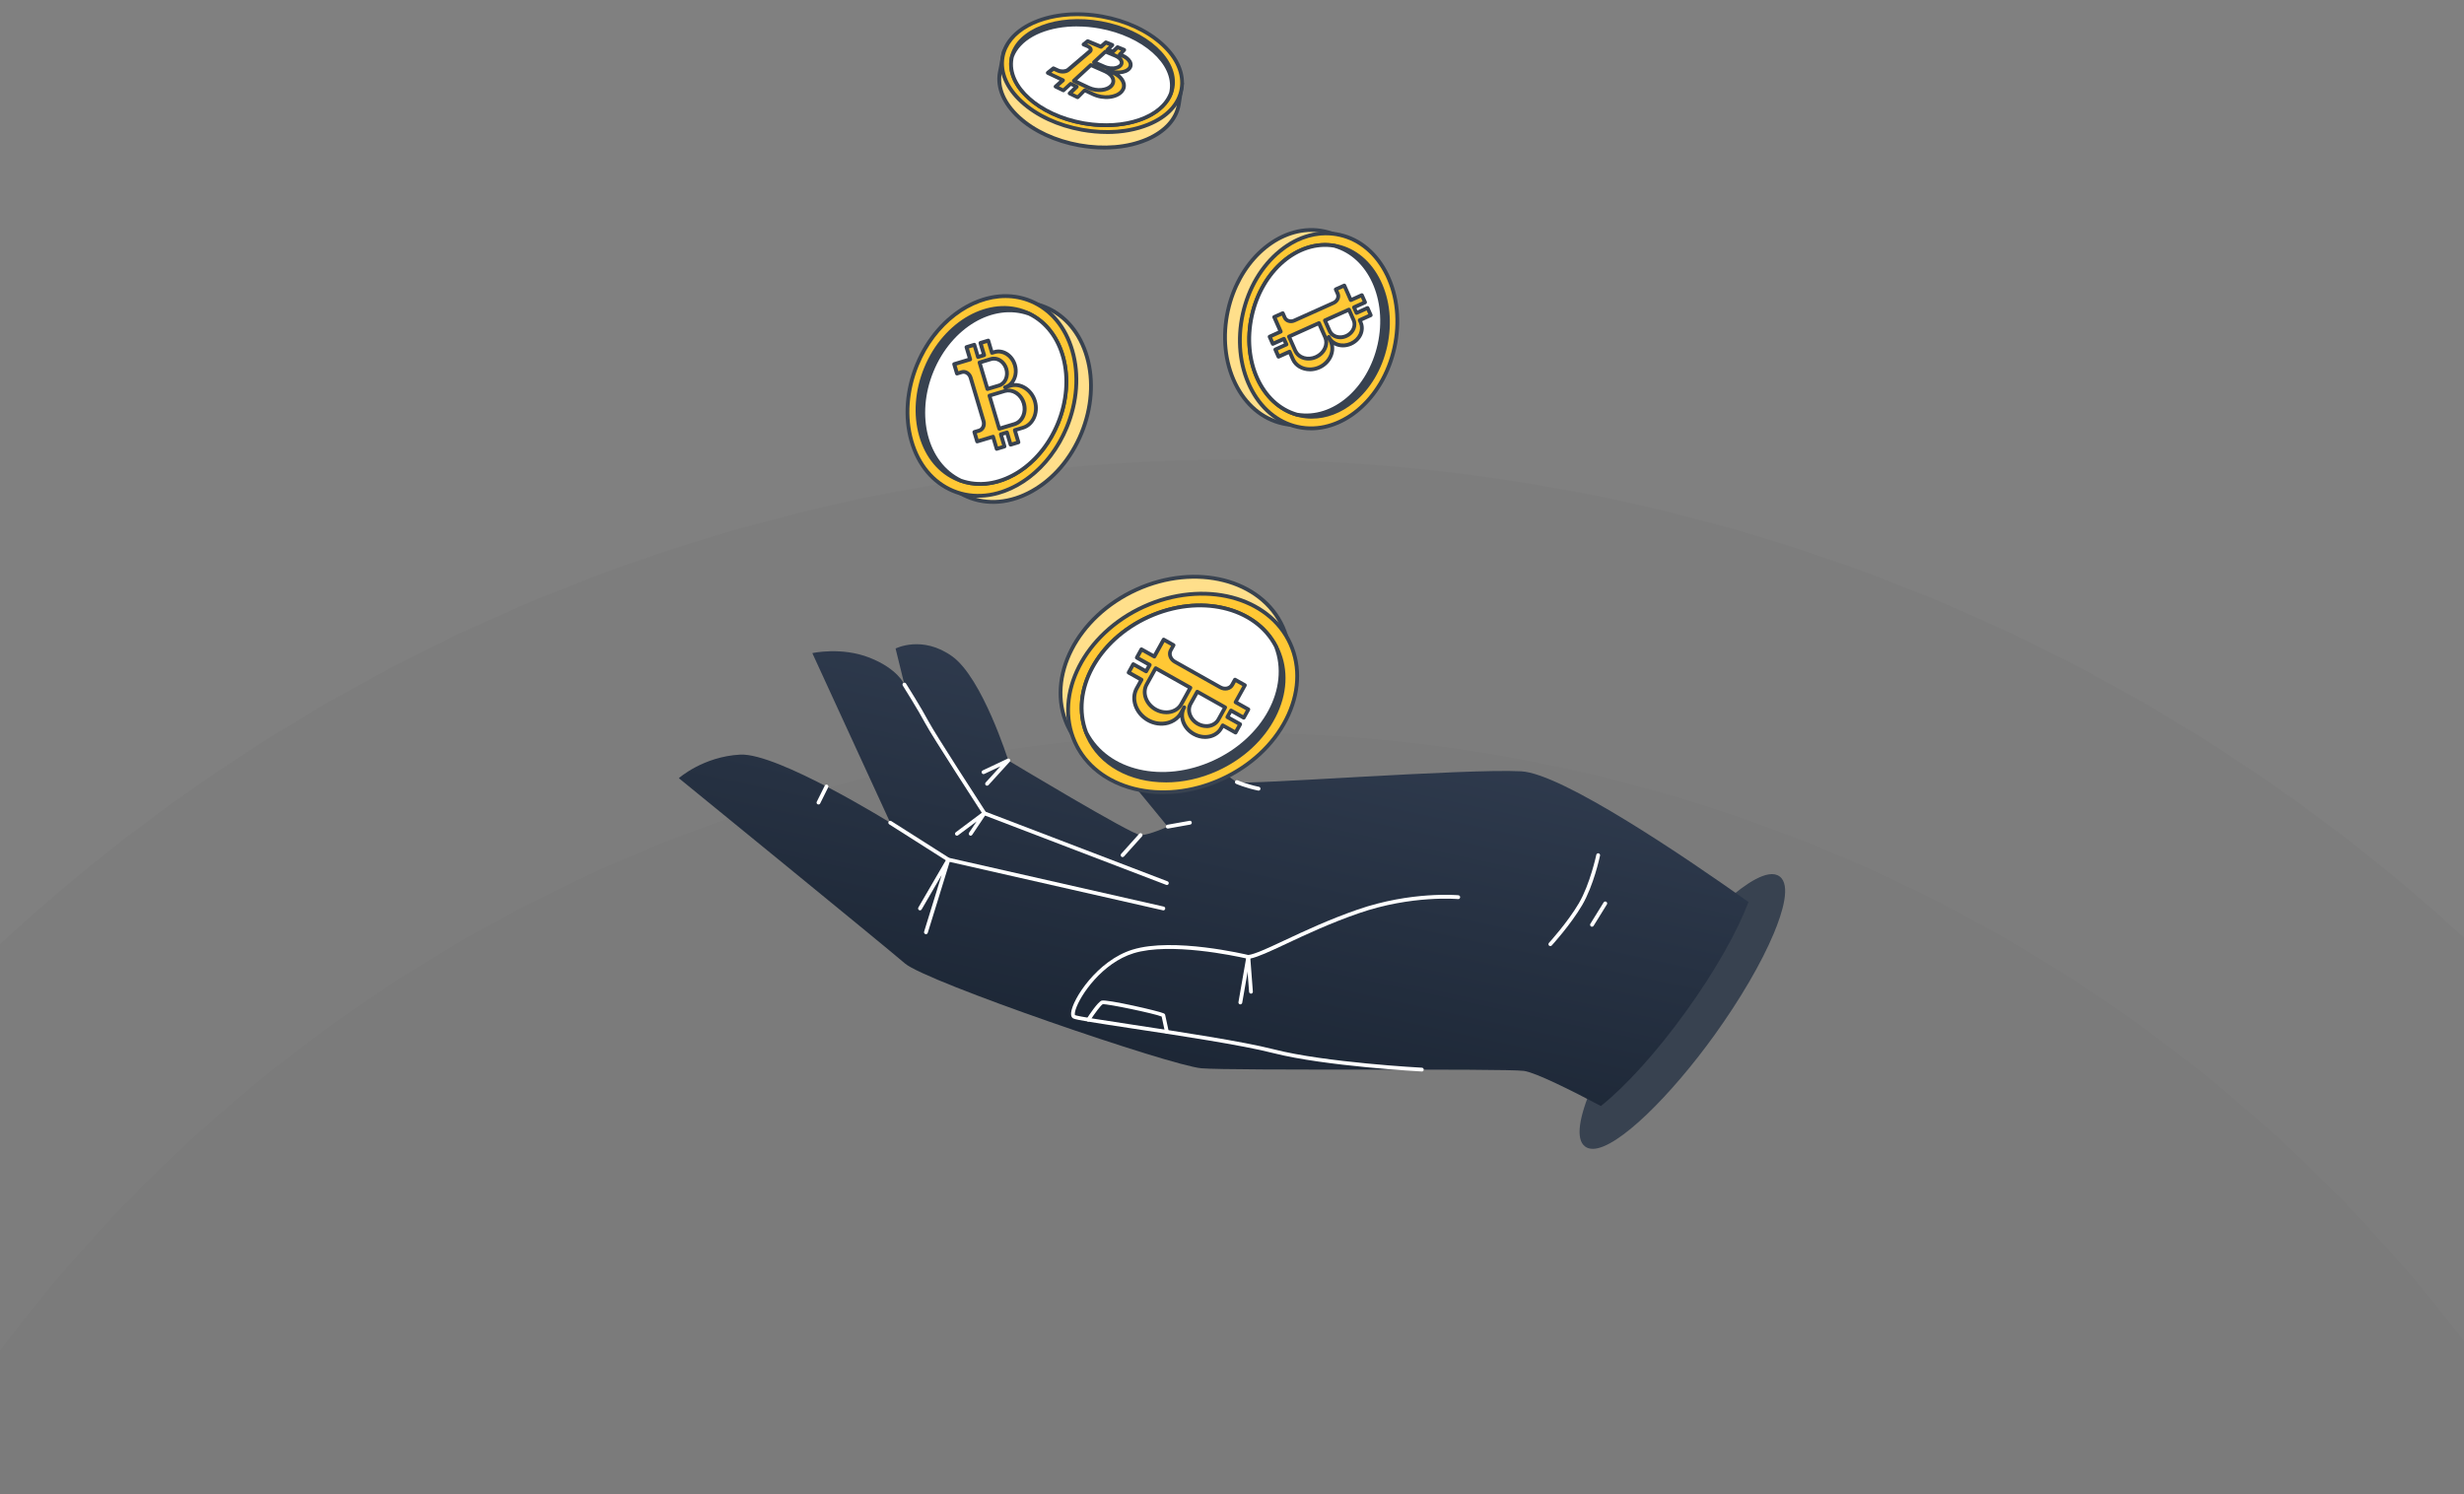 <svg width="343" height="208" viewBox="0 0 343 208" fill="none" xmlns="http://www.w3.org/2000/svg">
<rect x="0" y="0" width="343" height="208" fill="#808080" stroke="none"/>
<circle cx="215" cy="215" r="215" transform="matrix(1 0 0 -1 -43 532)" fill="black" fill-opacity="0.02"/>
<circle cx="253" cy="253" r="253" transform="matrix(1 0 0 -1 -81 570)" fill="black" fill-opacity="0.02"/>
<g clip-path="url(#clip0_13624_33033)">
<path d="M229.92 137.705C222.533 147.974 218.458 157.689 220.818 159.411C223.173 161.133 231.068 154.207 238.456 143.938C245.843 133.669 249.923 123.949 247.568 122.226C245.208 120.504 237.307 127.436 229.92 137.7V137.705Z" fill="#384250"/>
<path d="M221.708 159.939C221.3 159.939 220.951 159.838 220.66 159.624C217.855 157.572 223.052 146.785 229.703 137.545C233.291 132.565 237.106 128.204 240.451 125.266C242.88 123.133 246.118 120.84 247.722 122.013C249.32 123.181 248.161 126.993 246.907 129.984C245.176 134.101 242.25 139.113 238.667 144.098C232.704 152.384 225.216 159.944 221.708 159.944V159.939ZM230.132 137.86C222.226 148.849 219.009 157.764 220.972 159.193C222.925 160.622 230.333 154.767 238.239 143.778C241.8 138.83 244.705 133.855 246.42 129.771C248.039 125.911 248.409 123.17 247.409 122.44C246.393 121.699 243.986 122.872 240.8 125.666C237.482 128.577 233.693 132.906 230.132 137.854V137.86Z" fill="#384250"/>
<path d="M150.544 60.306C153.536 53.012 151.294 45.156 145.536 42.757C139.777 40.359 132.684 44.327 129.691 51.62C126.699 58.913 128.941 66.77 134.7 69.168C140.458 71.567 147.551 67.599 150.544 60.306Z" fill="#FFDF8B"/>
<path d="M138.241 70.145C136.987 70.145 135.759 69.905 134.6 69.419C128.716 66.967 126.408 58.942 129.451 51.526C132.494 44.109 139.754 40.067 145.639 42.52C148.501 43.714 150.607 46.236 151.576 49.633C152.539 53.002 152.258 56.836 150.787 60.419C149.316 64.002 146.829 66.913 143.786 68.614C141.966 69.633 140.072 70.15 138.241 70.15V70.145ZM142.014 42.333C137.246 42.333 132.293 45.986 129.938 51.728C127.006 58.873 129.187 66.588 134.801 68.929C137.51 70.059 140.611 69.777 143.527 68.145C146.469 66.503 148.872 63.682 150.295 60.211C151.719 56.74 151.994 53.035 151.063 49.777C150.142 46.54 148.141 44.141 145.432 43.011C144.331 42.552 143.178 42.333 142.008 42.333H142.014Z" fill="#384250"/>
<path d="M148.501 59.458C151.493 52.164 149.251 44.308 143.493 41.909C137.734 39.511 130.641 43.479 127.648 50.772C124.656 58.065 126.898 65.922 132.657 68.32C138.415 70.719 145.508 66.751 148.501 59.458Z" fill="#FFC835"/>
<path d="M136.177 69.292C134.944 69.292 133.726 69.062 132.562 68.577C129.7 67.383 127.593 64.861 126.625 61.464C125.662 58.095 125.942 54.261 127.413 50.678C130.456 43.261 137.716 39.22 143.601 41.672C146.464 42.867 148.57 45.389 149.538 48.785C150.501 52.155 150.221 55.989 148.75 59.572C146.31 65.517 141.156 69.292 136.177 69.292ZM139.976 41.491C135.208 41.491 130.255 45.143 127.9 50.886C126.477 54.357 126.202 58.063 127.133 61.32C128.054 64.557 130.054 66.956 132.763 68.087C138.373 70.427 145.326 66.514 148.257 59.369C149.681 55.898 149.956 52.192 149.025 48.934C148.104 45.698 146.104 43.299 143.394 42.168C142.294 41.71 141.14 41.491 139.971 41.491H139.976Z" fill="#384250"/>
<path d="M147.265 58.948C144.704 65.191 138.719 68.673 133.729 66.913C133.718 66.913 133.718 66.913 133.713 66.908C133.581 66.86 133.448 66.812 133.311 66.754C128.241 64.642 126.262 57.721 128.897 51.296C131.533 44.871 137.782 41.374 142.857 43.49C142.989 43.549 143.122 43.608 143.249 43.666C143.249 43.666 143.259 43.666 143.264 43.672C148.032 45.975 149.831 52.699 147.265 58.948Z" fill="#384250"/>
<path d="M136.437 67.639C135.49 67.639 134.553 67.484 133.638 67.164C133.638 67.164 133.617 67.153 133.601 67.148C133.479 67.106 133.342 67.052 133.204 66.999C130.675 65.943 128.812 63.714 127.955 60.713C127.103 57.737 127.351 54.357 128.648 51.195C131.336 44.642 137.755 41.075 142.951 43.24C143.084 43.299 143.216 43.357 143.343 43.416C143.354 43.416 143.364 43.427 143.375 43.432C148.307 45.815 150.122 52.677 147.508 59.049C145.354 64.296 140.845 67.639 136.437 67.639ZM133.818 66.663C138.718 68.391 144.512 64.957 147.021 58.846C149.529 52.736 147.83 46.178 143.152 43.917C143.152 43.917 143.152 43.917 143.147 43.917C143.01 43.848 142.883 43.794 142.756 43.741C137.824 41.688 131.722 45.127 129.145 51.403C127.891 54.453 127.653 57.711 128.468 60.574C129.278 63.416 131.035 65.522 133.41 66.514C133.537 66.567 133.67 66.615 133.797 66.658C133.802 66.658 133.813 66.663 133.818 66.668V66.663Z" fill="#384250"/>
<path d="M147.264 58.948C144.703 65.191 138.718 68.673 133.728 66.914C133.717 66.914 133.717 66.914 133.712 66.908C128.933 64.605 127.134 57.881 129.701 51.632C132.267 45.383 138.252 41.902 143.248 43.667C143.248 43.667 143.258 43.667 143.263 43.672C148.031 45.975 149.83 52.699 147.264 58.948Z" fill="white"/>
<path d="M136.435 67.639C135.488 67.639 134.551 67.484 133.636 67.164C133.636 67.164 133.593 67.148 133.577 67.137C128.646 64.738 126.841 57.892 129.45 51.526C132.064 45.149 138.16 41.587 143.319 43.41C143.335 43.416 143.357 43.421 143.372 43.432C148.304 45.815 150.119 52.677 147.505 59.049C145.352 64.296 140.843 67.639 136.435 67.639ZM133.816 66.663C138.71 68.39 144.51 64.957 147.018 58.846C149.527 52.736 147.828 46.178 143.15 43.917C143.15 43.917 143.15 43.917 143.145 43.917C138.255 42.184 132.45 45.618 129.942 51.734C127.434 57.844 129.138 64.402 133.821 66.663H133.816Z" fill="#384250"/>
<path d="M140.612 53.69L139.893 53.909C141.057 53.557 141.676 52.171 141.274 50.816C141.073 50.139 140.655 49.596 140.141 49.265C139.628 48.934 139.019 48.822 138.437 48.998L138.077 49.105L137.569 47.404L136.479 47.735L136.987 49.435L136.135 49.691L135.627 47.991L134.537 48.321L135.045 50.022L134.41 50.214L132.828 50.688L133.22 52L133.892 51.797C134.394 51.643 134.945 52 135.119 52.581L136.908 58.601C137.083 59.188 136.813 59.785 136.31 59.939L135.638 60.142L136.03 61.454L137.612 60.979L138.247 60.787L138.75 62.488L139.84 62.157L139.337 60.456L140.189 60.201L140.697 61.901L141.787 61.571L141.279 59.87L142.422 59.529C143.798 59.113 144.533 57.492 144.089 55.892C143.628 54.245 142.041 53.258 140.628 53.685L140.612 53.69ZM137.21 50.203L137.945 49.979C138.067 49.942 138.189 49.921 138.31 49.921C139.072 49.894 139.818 50.47 140.083 51.35C140.236 51.861 140.194 52.373 140.004 52.795C139.866 53.099 139.654 53.354 139.379 53.52C139.273 53.584 139.162 53.637 139.041 53.669L138.305 53.893L137.453 54.149L136.358 50.459L137.21 50.203ZM141.221 59.038L141.03 59.097L139.94 59.428L139.088 59.683L137.723 55.082L138.575 54.826L139.665 54.495L139.855 54.437C140.951 54.106 142.142 54.869 142.517 56.138C142.893 57.407 142.316 58.708 141.221 59.033V59.038Z" fill="#FFC835"/>
<path d="M138.745 62.76C138.629 62.76 138.528 62.685 138.491 62.568L138.062 61.123L136.099 61.715C135.956 61.758 135.813 61.678 135.771 61.534L135.379 60.222C135.358 60.153 135.369 60.083 135.401 60.019C135.432 59.955 135.491 59.913 135.559 59.891L136.231 59.689C136.401 59.635 136.538 59.508 136.618 59.331C136.702 59.14 136.718 58.91 136.65 58.686L134.861 52.667C134.729 52.224 134.326 51.952 133.961 52.059L133.289 52.261C133.146 52.304 133.004 52.224 132.961 52.08L132.57 50.769C132.548 50.699 132.559 50.63 132.591 50.566C132.623 50.502 132.681 50.459 132.75 50.438L134.713 49.846L134.284 48.401C134.242 48.263 134.321 48.113 134.464 48.071L135.554 47.74C135.697 47.697 135.84 47.777 135.882 47.921L136.311 49.366L136.655 49.265L136.226 47.82C136.184 47.681 136.263 47.532 136.406 47.489L137.496 47.159C137.565 47.138 137.634 47.148 137.697 47.18C137.761 47.212 137.803 47.271 137.824 47.34L138.253 48.785L138.364 48.753C139.004 48.561 139.687 48.668 140.29 49.052C140.883 49.43 141.322 50.033 141.534 50.747C141.814 51.691 141.634 52.656 141.137 53.333C141.661 53.301 142.195 53.424 142.687 53.701C143.476 54.138 144.079 54.917 144.333 55.828C144.82 57.561 143.989 59.337 142.486 59.79L141.597 60.057L142.026 61.502C142.068 61.64 141.989 61.789 141.846 61.832L140.756 62.163C140.687 62.184 140.613 62.173 140.555 62.141C140.491 62.109 140.449 62.051 140.428 61.981L139.999 60.536L139.655 60.638L140.084 62.083C140.105 62.152 140.094 62.221 140.063 62.285C140.031 62.349 139.973 62.392 139.904 62.413L138.814 62.744C138.814 62.744 138.761 62.755 138.74 62.755L138.745 62.76ZM138.237 60.526C138.353 60.526 138.454 60.6 138.491 60.718L138.92 62.163L139.502 61.987L139.073 60.542C139.052 60.472 139.063 60.403 139.094 60.339C139.126 60.275 139.184 60.233 139.253 60.211L140.105 59.955C140.248 59.913 140.391 59.993 140.433 60.137L140.862 61.582L141.444 61.406L141.015 59.961C140.994 59.891 141.005 59.822 141.036 59.758C141.068 59.694 141.126 59.651 141.195 59.63L142.338 59.289C143.566 58.921 144.233 57.433 143.825 55.983C143.608 55.205 143.1 54.549 142.433 54.176C141.872 53.866 141.253 53.786 140.698 53.957L140.179 54.112C140.666 54.064 141.158 54.186 141.608 54.474C142.163 54.831 142.582 55.397 142.783 56.074C143.201 57.481 142.539 58.932 141.306 59.305L139.179 59.945C139.11 59.966 139.036 59.955 138.978 59.923C138.914 59.891 138.872 59.833 138.851 59.763L137.486 55.162C137.464 55.093 137.475 55.023 137.507 54.959C137.539 54.895 137.597 54.853 137.666 54.831L139.793 54.192C139.793 54.192 139.825 54.181 139.84 54.181C139.75 54.16 139.676 54.09 139.65 54C139.608 53.861 139.687 53.712 139.83 53.669C140.851 53.36 141.391 52.123 141.031 50.913C140.856 50.321 140.491 49.819 140.01 49.51C139.539 49.212 139.01 49.126 138.523 49.27L138.163 49.377C138.02 49.419 137.877 49.34 137.835 49.196L137.406 47.751L136.824 47.927L137.253 49.371C137.295 49.51 137.216 49.66 137.073 49.702L136.221 49.958C136.078 50.001 135.935 49.921 135.893 49.777L135.464 48.332L134.882 48.508L135.311 49.958C135.353 50.097 135.274 50.246 135.131 50.289L133.168 50.88L133.406 51.68L133.824 51.552C134.464 51.36 135.163 51.792 135.379 52.517L137.168 58.537C137.269 58.884 137.253 59.241 137.11 59.556C136.967 59.881 136.708 60.11 136.39 60.206L135.972 60.334L136.21 61.134L138.174 60.542C138.174 60.542 138.226 60.531 138.248 60.531L138.237 60.526ZM138.057 55.258L139.269 59.347L141.142 58.782C142.095 58.494 142.597 57.343 142.259 56.218C142.095 55.663 141.756 55.205 141.306 54.917C140.867 54.639 140.38 54.559 139.925 54.693L138.052 55.258H138.057ZM137.454 54.421C137.337 54.421 137.237 54.346 137.2 54.229L136.104 50.539C136.062 50.401 136.142 50.251 136.284 50.209L137.136 49.953L137.872 49.729C138.015 49.686 138.158 49.66 138.306 49.66C139.195 49.622 140.047 50.294 140.338 51.275C140.502 51.83 140.47 52.411 140.248 52.907C140.089 53.269 139.835 53.557 139.518 53.754C139.396 53.829 139.264 53.893 139.121 53.936L137.533 54.416C137.533 54.416 137.48 54.426 137.459 54.426L137.454 54.421ZM136.687 50.641L137.634 53.824L138.967 53.424C139.068 53.392 139.158 53.355 139.242 53.301C139.47 53.163 139.65 52.955 139.766 52.693C139.936 52.315 139.962 51.867 139.83 51.435C139.608 50.694 138.983 50.171 138.322 50.198C138.221 50.198 138.121 50.219 138.025 50.246L136.692 50.646L136.687 50.641Z" fill="#384250"/>
<path d="M164.547 11.606L164.086 14.581C163.711 16.698 162.054 18.383 159.657 19.412C159.657 19.412 159.657 19.412 159.652 19.412C157.122 20.499 153.767 20.851 150.243 20.217C143.364 18.98 138.416 14.442 139.189 10.086L139.782 7.132L140.628 7.287C141.231 6.631 141.999 6.066 142.893 5.602C145.491 4.248 149.158 3.746 153.042 4.45C158.265 5.389 162.372 8.231 163.711 11.451L164.557 11.606H164.547Z" fill="#FFDF8B"/>
<path d="M153.718 20.809C152.564 20.809 151.379 20.702 150.183 20.489C146.807 19.881 143.78 18.473 141.658 16.527C139.499 14.549 138.525 12.251 138.917 10.049L139.509 7.09C139.536 6.946 139.679 6.855 139.816 6.882L140.525 7.01C141.129 6.386 141.88 5.831 142.764 5.373C145.516 3.938 149.278 3.507 153.077 4.194C158.189 5.117 162.412 7.863 163.883 11.216L164.592 11.345C164.735 11.371 164.83 11.504 164.809 11.648L164.349 14.624C163.968 16.767 162.338 18.553 159.761 19.662C159.756 19.662 159.745 19.668 159.74 19.668C157.977 20.425 155.914 20.809 153.723 20.809H153.718ZM139.98 7.447L139.441 10.145C139.086 12.15 139.996 14.277 142.018 16.127C144.071 18.009 147.003 19.369 150.283 19.956C153.654 20.563 156.946 20.281 159.544 19.166C159.554 19.161 159.57 19.156 159.586 19.15C161.994 18.095 163.486 16.463 163.83 14.528L164.248 11.814L163.655 11.707C163.566 11.691 163.491 11.632 163.46 11.547C162.105 8.295 157.999 5.613 152.987 4.706C149.299 4.04 145.664 4.45 143.007 5.837C142.129 6.295 141.393 6.839 140.817 7.468C140.758 7.532 140.668 7.564 140.578 7.548L139.986 7.442L139.98 7.447Z" fill="#384250"/>
<path d="M164.47 12.426C165.243 8.072 160.296 3.538 153.42 2.299C146.544 1.06 140.344 3.585 139.571 7.939C138.798 12.293 143.746 16.827 150.621 18.066C157.497 19.305 163.698 16.78 164.47 12.426Z" fill="#FFC835"/>
<path d="M154.094 18.649C152.94 18.649 151.76 18.543 150.57 18.329C147.193 17.722 144.167 16.314 142.045 14.368C139.886 12.39 138.912 10.092 139.304 7.89C140.103 3.395 146.453 0.771 153.464 2.035C156.84 2.643 159.867 4.051 161.989 5.997C164.148 7.975 165.122 10.273 164.73 12.475C164.339 14.677 162.635 16.495 159.931 17.594C158.205 18.297 156.205 18.655 154.094 18.655V18.649ZM149.945 2.248C144.696 2.248 140.441 4.514 139.827 7.986C139.473 9.996 140.383 12.123 142.404 13.973C144.458 15.855 147.389 17.215 150.67 17.802C153.946 18.393 157.168 18.143 159.74 17.092C162.269 16.063 163.857 14.389 164.217 12.374C164.571 10.364 163.661 8.236 161.64 6.386C159.587 4.504 156.655 3.144 153.374 2.558C152.205 2.344 151.056 2.248 149.95 2.248H149.945Z" fill="#384250"/>
<path d="M163.216 12.198C163.169 12.47 163.094 12.725 163.004 12.981C161.756 16.34 156.533 18.18 150.781 17.146C144.595 16.031 140.128 12.011 140.811 8.161C140.827 8.06 140.848 7.959 140.875 7.863C141.785 4.205 147.225 2.131 153.247 3.219C159.433 4.333 163.899 8.353 163.216 12.198Z" fill="#384250"/>
<path d="M153.946 17.7C152.909 17.7 151.83 17.604 150.734 17.407C144.411 16.266 139.844 12.102 140.553 8.114C140.574 8.007 140.595 7.9 140.622 7.794C141.574 3.971 147.147 1.843 153.301 2.952C159.619 4.093 164.191 8.257 163.482 12.24C163.429 12.523 163.355 12.806 163.254 13.072C162.191 15.93 158.439 17.695 153.946 17.695V17.7ZM150.041 3.192C145.517 3.192 141.855 5.026 141.13 7.927C141.103 8.023 141.087 8.114 141.066 8.209C140.41 11.905 144.786 15.797 150.819 16.884C156.396 17.892 161.529 16.175 162.752 12.891C162.842 12.656 162.91 12.406 162.953 12.155C163.609 8.46 159.233 4.568 153.2 3.485C152.121 3.288 151.057 3.197 150.041 3.197V3.192Z" fill="#384250"/>
<path d="M163.068 12.683C163.052 12.784 163.031 12.885 163.004 12.981C161.772 16.292 156.67 18.132 151.008 17.183C150.934 17.172 150.86 17.156 150.781 17.145C144.595 16.031 140.128 12.011 140.811 8.161C140.827 8.06 140.848 7.959 140.875 7.863C141.785 5.421 144.79 3.784 148.569 3.469C148.606 3.469 148.638 3.464 148.659 3.459C148.669 3.459 148.675 3.459 148.685 3.459C148.701 3.459 148.712 3.459 148.722 3.459C148.722 3.459 148.733 3.459 148.738 3.459C150.114 3.357 151.59 3.432 153.098 3.704C159.284 4.818 163.751 8.838 163.068 12.688V12.683Z" fill="white"/>
<path d="M153.92 17.695C152.962 17.695 151.968 17.615 150.962 17.444C150.893 17.433 150.819 17.423 150.74 17.407C144.411 16.266 139.844 12.096 140.548 8.113C140.569 8.007 140.59 7.9 140.617 7.793C141.554 5.282 144.586 3.528 148.549 3.197H148.602C148.602 3.197 148.655 3.187 148.66 3.187C148.671 3.187 148.724 3.187 148.734 3.187C150.158 3.08 151.645 3.165 153.148 3.437C159.471 4.578 164.038 8.742 163.329 12.731C163.308 12.837 163.287 12.944 163.26 13.051C162.196 15.914 158.418 17.695 153.92 17.695ZM149.936 3.677C149.539 3.677 149.147 3.693 148.761 3.72H148.708L148.597 3.73C144.84 4.045 141.977 5.661 141.125 7.953C141.109 8.017 141.088 8.113 141.072 8.209C140.416 11.904 144.792 15.797 150.825 16.884C150.904 16.9 150.973 16.911 151.042 16.922C156.529 17.839 161.556 16.106 162.752 12.891C162.768 12.827 162.789 12.731 162.805 12.64C163.461 8.945 159.085 5.053 153.052 3.965C151.999 3.773 150.957 3.683 149.93 3.683L149.936 3.677Z" fill="#384250"/>
<path d="M154.895 10.081L154.212 9.782C155.323 10.267 156.678 10.155 157.202 9.548C157.456 9.254 157.461 8.902 157.276 8.572C157.091 8.247 156.72 7.943 156.202 7.724L155.884 7.591L156.509 6.951L155.577 6.572L154.932 7.196L154.196 6.892L154.858 6.279L153.948 5.906L153.265 6.503L152.731 6.279L151.418 5.73L150.841 6.189L151.402 6.423C151.826 6.604 151.969 6.924 151.709 7.148L148.725 9.692C148.402 9.969 147.746 10.017 147.275 9.798L146.656 9.51L145.867 10.139L147.37 10.849L147.984 11.136L146.952 12.043L148.042 12.571L149.053 11.638L149.899 12.038L148.91 12.987L150.037 13.53L150.995 12.555L152.17 13.109C153.614 13.792 155.424 13.595 156.165 12.715C156.89 11.856 156.26 10.673 154.9 10.075L154.895 10.081ZM154.625 7.484L155.271 7.756C155.376 7.799 155.477 7.852 155.567 7.905C156.128 8.247 156.324 8.748 155.985 9.121C155.784 9.34 155.429 9.473 155.022 9.505C154.725 9.526 154.403 9.5 154.09 9.409C153.974 9.377 153.858 9.334 153.741 9.286L153.064 8.988L152.286 8.647L153.884 7.164L154.625 7.474V7.484ZM151.598 12.224L151.408 12.134L150.323 11.627L149.487 11.238L151.852 9.052L152.641 9.398L153.662 9.846L153.842 9.926C154.884 10.385 155.302 11.27 154.736 11.92C154.17 12.571 152.72 12.747 151.609 12.224H151.598Z" fill="#FFC835"/>
<path d="M150.026 13.808C149.989 13.808 149.947 13.797 149.91 13.781L148.783 13.237C148.703 13.2 148.65 13.125 148.634 13.04C148.618 12.955 148.65 12.864 148.714 12.805L149.423 12.123L149.084 11.963L148.206 12.773C148.126 12.848 148.01 12.864 147.915 12.816L146.825 12.288C146.745 12.251 146.687 12.171 146.676 12.086C146.666 11.995 146.698 11.91 146.766 11.851L147.491 11.211L145.745 10.385C145.66 10.347 145.607 10.267 145.592 10.171C145.581 10.081 145.618 9.99 145.692 9.931L146.481 9.302C146.56 9.238 146.666 9.228 146.756 9.27L147.375 9.558C147.751 9.734 148.296 9.702 148.544 9.489L151.529 6.946C151.529 6.946 151.571 6.908 151.566 6.892C151.561 6.844 151.481 6.748 151.291 6.668L150.73 6.434C150.645 6.396 150.582 6.316 150.571 6.226C150.561 6.13 150.598 6.039 150.672 5.981L151.248 5.522C151.323 5.463 151.423 5.447 151.513 5.485L153.206 6.188L153.762 5.698C153.836 5.634 153.942 5.613 154.037 5.65L154.947 6.023C155.032 6.055 155.09 6.135 155.106 6.22C155.122 6.306 155.09 6.402 155.027 6.466L154.672 6.796L154.863 6.876L155.387 6.375C155.461 6.3 155.572 6.279 155.667 6.322L156.598 6.7C156.678 6.732 156.741 6.807 156.757 6.892C156.773 6.978 156.747 7.068 156.688 7.132L156.339 7.489C156.874 7.719 157.281 8.055 157.498 8.428C157.752 8.876 157.715 9.345 157.397 9.713C157.075 10.091 156.498 10.305 155.847 10.337C156.286 10.689 156.582 11.12 156.688 11.568C156.799 12.038 156.683 12.507 156.36 12.885C155.529 13.872 153.593 14.08 152.047 13.349L151.042 12.875L150.211 13.717C150.158 13.77 150.095 13.797 150.021 13.797L150.026 13.808ZM150.984 12.299C151.021 12.299 151.058 12.309 151.095 12.325L152.27 12.88C153.593 13.504 155.281 13.355 155.953 12.555C156.164 12.304 156.239 12.016 156.17 11.707C156.053 11.206 155.572 10.71 154.894 10.385C155.053 10.582 155.164 10.801 155.217 11.024C155.302 11.408 155.196 11.792 154.926 12.107C154.249 12.88 152.709 13.045 151.487 12.48L149.37 11.494C149.291 11.456 149.232 11.382 149.222 11.291C149.211 11.2 149.238 11.115 149.306 11.051L151.672 8.865C151.746 8.796 151.862 8.774 151.958 8.817L153.942 9.692C153.942 9.692 153.953 9.697 153.963 9.702C153.963 9.697 153.963 9.692 153.968 9.686C153.968 9.681 153.974 9.676 153.979 9.67C153.863 9.638 153.746 9.596 153.635 9.548L152.18 8.913C152.095 8.876 152.037 8.801 152.026 8.71C152.016 8.62 152.042 8.529 152.111 8.471L153.714 6.988C153.778 6.93 153.863 6.908 153.937 6.924C153.931 6.844 153.958 6.759 154.021 6.706L154.376 6.38L154.005 6.231L153.444 6.722C153.37 6.786 153.265 6.807 153.169 6.77L151.465 6.061L151.36 6.141L151.508 6.204C151.846 6.348 152.058 6.578 152.1 6.839C152.132 7.042 152.053 7.239 151.883 7.383L148.899 9.926C148.497 10.273 147.735 10.337 147.169 10.075L146.692 9.857L146.364 10.118L148.089 10.934C148.169 10.971 148.227 11.051 148.237 11.136C148.248 11.227 148.216 11.318 148.148 11.376L147.417 12.016L147.983 12.288L148.862 11.478C148.941 11.403 149.058 11.387 149.153 11.435L150 11.835C150.079 11.872 150.132 11.947 150.148 12.032C150.164 12.118 150.132 12.208 150.068 12.267L149.359 12.955L149.973 13.248L150.799 12.405C150.852 12.352 150.915 12.325 150.989 12.325L150.984 12.299ZM151.704 11.984C152.688 12.443 154.005 12.331 154.524 11.744C154.688 11.558 154.746 11.35 154.699 11.131C154.619 10.763 154.254 10.406 153.725 10.171L151.899 9.366L149.952 11.163L151.704 11.984ZM155.08 9.766C155.868 9.899 156.657 9.761 156.99 9.372C157.159 9.174 157.175 8.95 157.032 8.7C156.874 8.417 156.53 8.151 156.085 7.969L156.053 7.953C156.249 8.145 156.366 8.364 156.397 8.593C156.434 8.849 156.35 9.1 156.164 9.302C155.932 9.558 155.545 9.724 155.074 9.766H155.08ZM152.757 8.572L153.841 9.046C153.942 9.089 154.048 9.126 154.154 9.158C154.434 9.233 154.725 9.265 154.995 9.244C155.35 9.217 155.635 9.105 155.789 8.945C155.868 8.86 155.9 8.774 155.884 8.673C155.858 8.497 155.688 8.295 155.429 8.14C155.35 8.092 155.265 8.049 155.17 8.007L153.937 7.489L152.762 8.577L152.757 8.572ZM155.096 7.394L155.371 7.511C155.455 7.548 155.535 7.585 155.614 7.628C155.604 7.548 155.63 7.463 155.688 7.404L156.037 7.052L155.635 6.887L155.111 7.388C155.111 7.388 155.106 7.394 155.101 7.399L155.096 7.394Z" fill="#384250"/>
<path d="M243.403 125.575C241.858 129.643 238.805 135.108 234.751 140.739C230.587 146.535 226.253 151.264 222.85 153.978C218.887 151.882 213.759 149.302 212.124 149.089C209.33 148.726 171.515 149.089 167.245 148.726C162.969 148.363 128.938 136.692 125.98 134.138C123.022 131.589 94.5 108.337 94.5 108.337C94.5 108.337 97.871 105.33 103.046 105.058C108.227 104.786 123.927 114.538 123.927 114.538L113.079 90.928C113.079 90.928 117.106 90.016 121.048 91.563C124.996 93.114 125.901 95.3 125.901 95.3L124.668 90.288C124.668 90.288 128.367 88.374 132.558 91.381C136.749 94.389 140.363 105.879 140.363 105.879C140.363 105.879 157.625 116.271 158.778 116.271C159.932 116.271 162.557 115.087 162.557 115.087C162.557 115.087 153.434 104.055 153.026 103.234C152.613 102.413 149.983 90.288 149.983 90.288C149.983 90.288 154.339 89.105 157.053 92.021C159.762 94.938 161.324 100.136 161.324 100.136C161.324 100.136 171.187 108.433 172.177 108.886C173.161 109.345 203.985 106.972 211.753 107.382C217.49 107.686 234.756 119.443 243.403 125.575Z" fill="url(#paint0_linear_13624_33033)"/>
<path d="M197.941 149.174C197.941 149.174 197.93 149.174 197.925 149.174C197.793 149.169 184.458 148.454 177.24 146.609C172.911 145.5 164.122 144.167 157.698 143.197C152.533 142.413 149.818 141.997 149.406 141.789C149.242 141.709 149.062 141.512 149.099 141.027C149.257 139.139 152.75 133.706 157.666 132.203C163.339 130.464 173.409 132.869 173.832 132.97C173.97 133.002 174.054 133.136 174.033 133.274L172.922 139.609C172.895 139.752 172.753 139.848 172.615 139.827C172.472 139.8 172.377 139.662 172.398 139.518L173.462 133.429C171.874 133.072 162.878 131.157 157.814 132.709C153.443 134.047 150.342 138.563 149.728 140.568C149.575 141.075 149.617 141.288 149.644 141.32C149.998 141.496 153.771 142.067 157.772 142.674C164.201 143.65 173.012 144.983 177.362 146.097C184.527 147.932 197.809 148.641 197.941 148.646C198.089 148.651 198.2 148.779 198.19 148.929C198.184 149.073 198.068 149.179 197.925 149.179L197.941 149.174Z" fill="white"/>
<path d="M174.144 138.334C174.006 138.334 173.89 138.228 173.879 138.089L173.509 133.242C173.498 133.098 173.599 132.976 173.741 132.96C174.689 132.848 176.52 131.989 178.843 130.902C181.584 129.617 184.992 128.017 188.976 126.636C196.464 124.039 202.957 124.631 203.02 124.637C203.163 124.653 203.274 124.781 203.258 124.93C203.243 125.074 203.126 125.18 202.967 125.17C202.904 125.164 196.522 124.589 189.146 127.143C185.187 128.513 181.79 130.107 179.065 131.387C176.8 132.448 175.112 133.237 174.054 133.45L174.403 138.052C174.413 138.201 174.308 138.329 174.159 138.34C174.154 138.34 174.144 138.34 174.138 138.34L174.144 138.334Z" fill="white"/>
<path d="M161.941 126.737C161.941 126.737 161.904 126.737 161.883 126.732L131.964 119.939C131.937 119.934 131.906 119.923 131.879 119.907L123.783 114.762C123.661 114.682 123.624 114.517 123.698 114.394C123.778 114.271 123.942 114.234 124.063 114.309L132.123 119.433L162 126.215C162.142 126.247 162.232 126.391 162.201 126.535C162.174 126.657 162.063 126.743 161.941 126.743V126.737Z" fill="white"/>
<path d="M128.894 130.054C128.894 130.054 128.841 130.054 128.815 130.043C128.677 130 128.598 129.851 128.64 129.707L131.074 121.832L128.296 126.609C128.222 126.737 128.058 126.78 127.936 126.705C127.809 126.631 127.767 126.465 127.841 126.343L131.789 119.55C131.858 119.433 132 119.385 132.122 119.443C132.244 119.497 132.307 119.635 132.27 119.768L129.148 129.872C129.111 129.984 129.011 130.059 128.894 130.059V130.054Z" fill="white"/>
<path d="M113.935 112C113.893 112 113.856 111.989 113.818 111.973C113.686 111.909 113.633 111.749 113.702 111.616L114.813 109.377C114.877 109.243 115.041 109.19 115.168 109.259C115.3 109.323 115.353 109.483 115.284 109.617L114.173 111.856C114.125 111.952 114.035 112.005 113.935 112.005V112Z" fill="white"/>
<path d="M162.436 123.208C162.404 123.208 162.373 123.202 162.341 123.192L136.941 113.472C136.888 113.45 136.846 113.413 136.814 113.37C136.528 112.928 129.771 102.53 128.786 100.68C127.818 98.846 125.696 95.482 125.675 95.45C125.595 95.327 125.632 95.162 125.754 95.082C125.876 95.002 126.04 95.039 126.119 95.162C126.14 95.194 128.273 98.579 129.252 100.43C130.178 102.184 136.592 112.059 137.205 113.008L162.526 122.696C162.664 122.749 162.733 122.904 162.68 123.042C162.637 123.149 162.537 123.213 162.431 123.213L162.436 123.208Z" fill="white"/>
<path d="M137.405 109.387C137.341 109.387 137.278 109.366 137.225 109.318C137.119 109.217 137.109 109.051 137.209 108.939L139.262 106.689L137.024 107.745C136.892 107.809 136.733 107.75 136.669 107.617C136.606 107.484 136.669 107.324 136.796 107.26L140.252 105.628C140.368 105.575 140.506 105.607 140.58 105.714C140.654 105.815 140.649 105.959 140.559 106.05L137.601 109.297C137.548 109.355 137.479 109.382 137.405 109.382V109.387Z" fill="white"/>
<path d="M135.122 116.346C135.07 116.346 135.022 116.33 134.974 116.298C134.853 116.218 134.821 116.047 134.9 115.93L135.948 114.362L133.366 116.292C133.249 116.378 133.08 116.356 132.995 116.239C132.905 116.122 132.932 115.956 133.048 115.866L136.869 113.008C136.969 112.933 137.117 112.938 137.207 113.029C137.303 113.12 137.319 113.264 137.244 113.37L135.334 116.228C135.281 116.303 135.202 116.346 135.112 116.346H135.122Z" fill="white"/>
<path d="M162.557 115.348C162.43 115.348 162.319 115.258 162.297 115.13C162.271 114.986 162.366 114.847 162.514 114.82L165.594 114.271C165.737 114.245 165.875 114.341 165.901 114.49C165.927 114.634 165.832 114.772 165.684 114.799L162.604 115.348C162.604 115.348 162.573 115.348 162.557 115.348Z" fill="white"/>
<path d="M156.27 119.326C156.207 119.326 156.143 119.305 156.09 119.257C155.985 119.155 155.974 118.99 156.069 118.878L158.577 116.084C158.678 115.972 158.842 115.967 158.953 116.063C159.059 116.164 159.07 116.329 158.974 116.441L156.466 119.235C156.413 119.294 156.339 119.321 156.27 119.321V119.326Z" fill="white"/>
<path d="M157.526 102.306C157.42 102.306 157.319 102.242 157.282 102.136C157.229 102.008 157.282 101.859 157.409 101.8L161.214 99.891C161.346 99.827 161.505 99.88 161.568 100.008C161.632 100.136 161.579 100.302 161.452 100.366L160.378 100.904L160.642 100.824C160.785 100.782 160.928 100.862 160.97 101.005C161.013 101.144 160.933 101.293 160.79 101.336L157.605 102.29C157.605 102.29 157.552 102.301 157.531 102.301L157.526 102.306Z" fill="white"/>
<path d="M175.195 110.07C175.195 110.07 175.158 110.07 175.142 110.065C173.348 109.691 172.12 109.147 172.067 109.126C171.935 109.067 171.871 108.908 171.935 108.774C171.993 108.641 172.152 108.577 172.284 108.636C172.295 108.641 173.512 109.179 175.253 109.542C175.396 109.574 175.486 109.713 175.459 109.857C175.433 109.985 175.322 110.07 175.2 110.07H175.195Z" fill="white"/>
<path d="M162.434 143.911C162.312 143.911 162.201 143.826 162.174 143.698C162.174 143.682 161.815 142.003 161.709 141.523C160.793 141.123 154.083 139.715 153.507 139.811C153.274 139.902 152.395 141.075 151.729 142.104C151.649 142.227 151.485 142.264 151.364 142.184C151.242 142.104 151.205 141.939 151.284 141.816C151.633 141.277 152.808 139.513 153.343 139.31C153.983 139.07 161.455 140.787 162.016 141.086C162.053 141.107 162.164 141.166 162.196 141.293C162.259 141.544 162.672 143.506 162.693 143.592C162.725 143.735 162.63 143.879 162.492 143.906C162.471 143.906 162.455 143.911 162.434 143.911Z" fill="white"/>
<path d="M215.816 131.717C215.753 131.717 215.689 131.696 215.636 131.648C215.531 131.547 215.52 131.381 215.621 131.269C215.647 131.243 218.208 128.433 219.78 125.756C221.341 123.096 222.209 119.043 222.214 119.006C222.246 118.862 222.383 118.771 222.526 118.798C222.669 118.83 222.759 118.969 222.733 119.113C222.696 119.283 221.844 123.288 220.235 126.028C218.637 128.753 216.033 131.605 216.007 131.632C215.954 131.691 215.885 131.717 215.811 131.717H215.816Z" fill="white"/>
<path d="M221.61 129.019C221.563 129.019 221.515 129.009 221.473 128.977C221.351 128.897 221.309 128.737 221.388 128.609L223.235 125.628C223.314 125.506 223.478 125.468 223.6 125.543C223.722 125.623 223.764 125.783 223.685 125.911L221.838 128.891C221.79 128.971 221.7 129.019 221.616 129.019H221.61Z" fill="white"/>
<path d="M168.956 106.15C177.244 102.383 181.553 93.946 178.579 87.305C175.606 80.664 166.478 78.334 158.19 82.101C149.902 85.868 145.594 94.305 148.567 100.946C151.54 107.587 160.669 109.917 168.956 106.15Z" fill="#FFDF8B"/>
<path d="M160.884 108.209C155.307 108.209 150.375 105.634 148.327 101.048C145.3 94.282 149.671 85.671 158.08 81.848C166.488 78.025 175.791 80.419 178.818 87.185C180.289 90.475 180.077 94.287 178.225 97.918C176.378 101.533 173.129 104.541 169.065 106.385C166.351 107.617 163.546 108.204 160.884 108.204V108.209ZM158.297 82.339C150.158 86.039 145.898 94.335 148.809 100.835C151.719 107.329 160.704 109.606 168.848 105.906C172.801 104.109 175.966 101.187 177.754 97.678C179.532 94.192 179.739 90.544 178.336 87.409C175.426 80.915 166.44 78.638 158.297 82.339Z" fill="#384250"/>
<path d="M170.011 108.507C178.299 104.74 182.607 96.303 179.634 89.662C176.661 83.021 167.532 80.691 159.245 84.458C150.957 88.225 146.648 96.662 149.622 103.303C152.595 109.944 161.723 112.274 170.011 108.507Z" fill="#FFC835"/>
<path d="M161.939 110.566C156.361 110.566 151.43 107.99 149.382 103.405C146.355 96.639 150.726 88.028 159.134 84.205C167.543 80.382 176.846 82.781 179.872 89.542C181.344 92.832 181.132 96.644 179.28 100.275C177.433 103.89 174.184 106.897 170.12 108.742C167.405 109.974 164.595 110.56 161.939 110.56V110.566ZM159.351 84.695C151.213 88.396 146.953 96.692 149.863 103.192C152.774 109.691 161.764 111.963 169.903 108.262C173.856 106.466 177.02 103.544 178.809 100.041C180.587 96.554 180.793 92.907 179.391 89.771C176.48 83.277 167.49 81 159.351 84.701V84.695Z" fill="#384250"/>
<path d="M159.881 85.884C152.785 89.11 148.996 96.234 151.208 102.003C151.208 102.013 151.213 102.019 151.218 102.024C151.276 102.179 151.34 102.333 151.409 102.488C154.028 108.337 162.071 110.395 169.369 107.073C176.671 103.751 180.465 96.319 177.846 90.47C177.777 90.315 177.703 90.166 177.629 90.022C177.629 90.022 177.629 90.011 177.618 90.001C174.787 84.514 166.982 82.659 159.881 85.884Z" fill="#384250"/>
<path d="M162.26 108.924C157.333 108.924 152.978 106.647 151.168 102.6C151.1 102.445 151.036 102.291 150.978 102.136C150.978 102.125 150.967 102.115 150.962 102.104C148.681 96.159 152.55 88.929 159.773 85.644C166.996 82.36 174.939 84.221 177.855 89.878C177.855 89.878 177.87 89.905 177.876 89.921C177.944 90.049 178.019 90.203 178.093 90.363C179.394 93.269 179.209 96.639 177.569 99.849C175.939 103.037 173.071 105.692 169.483 107.324C167.091 108.412 164.609 108.929 162.265 108.929L162.26 108.924ZM151.465 101.928C151.528 102.099 151.587 102.237 151.65 102.381C154.206 108.086 162.106 110.086 169.261 106.833C172.737 105.255 175.521 102.685 177.093 99.603C178.654 96.543 178.839 93.338 177.606 90.582C177.537 90.433 177.468 90.288 177.394 90.145C177.394 90.139 177.389 90.129 177.384 90.123C174.595 84.717 166.954 82.963 159.99 86.13C153.026 89.297 149.279 96.228 151.454 101.912C151.454 101.917 151.454 101.923 151.46 101.933L151.465 101.928Z" fill="#384250"/>
<path d="M159.881 85.884C152.785 89.11 148.996 96.234 151.208 102.003C151.208 102.013 151.213 102.019 151.218 102.024C154.044 107.521 161.855 109.377 168.956 106.151C176.063 102.92 179.846 95.796 177.629 90.016C177.629 90.016 177.629 90.006 177.618 89.995C174.787 84.509 166.982 82.653 159.881 85.879V85.884Z" fill="white"/>
<path d="M161.81 108.012C157.106 108.012 152.931 105.927 150.989 102.157C150.978 102.141 150.973 102.12 150.962 102.104C148.681 96.159 152.55 88.929 159.773 85.644C166.996 82.36 174.939 84.221 177.855 89.878C177.855 89.878 177.876 89.915 177.881 89.937C180.156 95.892 176.288 103.117 169.065 106.396C166.657 107.489 164.165 108.012 161.81 108.012ZM151.454 101.901C154.243 107.313 161.879 109.073 168.848 105.906C175.817 102.739 179.564 95.802 177.384 90.118C174.595 84.711 166.954 82.957 159.99 86.124C153.026 89.291 149.279 96.218 151.454 101.901Z" fill="#384250"/>
<path d="M164.413 99.251L164.842 98.484C164.154 99.726 164.752 101.384 166.17 102.184C166.885 102.584 167.668 102.696 168.356 102.552C169.049 102.408 169.647 102.008 169.991 101.384L170.202 101L171.991 102.008L172.631 100.846L170.843 99.838L171.345 98.931L173.134 99.939L173.774 98.777L171.986 97.769L172.361 97.092L173.298 95.402L171.922 94.629L171.525 95.343C171.229 95.882 170.488 96.036 169.869 95.69L163.545 92.133C162.932 91.787 162.672 91.072 162.969 90.534L163.366 89.819L161.99 89.046L161.053 90.736L160.677 91.413L158.889 90.411L158.248 91.573L160.037 92.576L159.534 93.482L157.746 92.475L157.105 93.637L158.894 94.645L158.222 95.86C157.407 97.327 158.095 99.278 159.751 100.243C161.461 101.24 163.572 100.766 164.403 99.257L164.413 99.251ZM170.044 99.379L169.61 100.163C169.536 100.291 169.451 100.408 169.356 100.51C168.742 101.155 167.657 101.283 166.736 100.766C166.202 100.462 165.821 100.003 165.641 99.497C165.509 99.134 165.482 98.745 165.577 98.382C165.615 98.244 165.667 98.11 165.736 97.982L166.17 97.199L166.673 96.292L170.552 98.473L170.049 99.379H170.044ZM159.608 95.3L159.72 95.098L160.36 93.936L160.863 93.029L165.694 95.743L165.191 96.649L164.551 97.812L164.44 98.014C163.794 99.182 162.191 99.518 160.857 98.766C159.524 98.014 158.963 96.463 159.608 95.295V95.3Z" fill="#FFC835"/>
<path d="M167.757 102.872C167.17 102.872 166.577 102.717 166.037 102.413C165.291 101.997 164.736 101.347 164.46 100.59C164.376 100.355 164.323 100.115 164.296 99.875C163.884 100.355 163.323 100.707 162.672 100.894C161.672 101.171 160.561 101.016 159.624 100.467C157.851 99.433 157.121 97.305 157.994 95.722L158.539 94.741L156.983 93.866C156.856 93.797 156.809 93.632 156.883 93.504L157.523 92.341C157.555 92.277 157.613 92.235 157.682 92.213C157.751 92.192 157.819 92.203 157.883 92.235L159.439 93.109L159.682 92.666L158.126 91.792C158.063 91.76 158.02 91.701 157.999 91.632C157.978 91.563 157.989 91.493 158.02 91.43L158.661 90.267C158.73 90.139 158.894 90.091 159.021 90.166L160.576 91.04L161.756 88.913C161.825 88.785 161.989 88.737 162.116 88.811L163.492 89.585C163.619 89.654 163.667 89.819 163.593 89.947L163.196 90.662C163.09 90.854 163.074 91.083 163.159 91.312C163.249 91.552 163.429 91.76 163.667 91.899L169.99 95.455C170.477 95.727 171.059 95.62 171.287 95.21L171.684 94.495C171.715 94.431 171.774 94.389 171.842 94.367C171.911 94.346 171.985 94.357 172.043 94.389L173.419 95.162C173.483 95.194 173.525 95.252 173.546 95.322C173.567 95.391 173.557 95.46 173.525 95.524L172.345 97.652L173.901 98.526C173.964 98.558 174.007 98.617 174.028 98.686C174.049 98.755 174.038 98.825 174.007 98.889L173.366 100.051C173.292 100.179 173.134 100.227 173.007 100.152L171.451 99.278L171.207 99.721L172.763 100.595C172.827 100.627 172.869 100.686 172.89 100.755C172.911 100.824 172.901 100.894 172.869 100.958L172.229 102.12C172.155 102.248 171.996 102.296 171.869 102.221L170.313 101.347L170.228 101.501C169.858 102.168 169.212 102.632 168.413 102.802C168.196 102.845 167.979 102.872 167.763 102.872H167.757ZM165.069 98.612C164.778 99.145 164.736 99.779 164.963 100.403C165.191 101.043 165.667 101.587 166.302 101.944C166.937 102.301 167.651 102.419 168.308 102.28C168.953 102.141 169.472 101.773 169.768 101.245L169.98 100.862C170.011 100.798 170.07 100.755 170.138 100.734C170.207 100.712 170.281 100.723 170.34 100.755L171.895 101.629L172.282 100.936L170.726 100.062C170.599 99.993 170.551 99.827 170.625 99.699L171.128 98.793C171.16 98.729 171.218 98.686 171.287 98.665C171.356 98.644 171.43 98.654 171.488 98.686L173.044 99.561L173.43 98.868L171.874 97.993C171.811 97.961 171.768 97.902 171.747 97.833C171.726 97.764 171.737 97.694 171.768 97.63L172.948 95.503L172.033 94.991L171.768 95.471C171.398 96.138 170.498 96.34 169.752 95.919L163.429 92.363C163.074 92.165 162.809 91.856 162.677 91.493C162.54 91.115 162.566 90.731 162.751 90.4L163.016 89.921L162.1 89.409L160.92 91.536C160.846 91.664 160.688 91.712 160.561 91.637L159.005 90.763L158.618 91.456L160.174 92.331C160.238 92.363 160.28 92.421 160.301 92.49C160.322 92.56 160.312 92.629 160.28 92.693L159.777 93.6C159.703 93.728 159.539 93.775 159.418 93.701L157.862 92.826L157.475 93.52L159.031 94.394C159.095 94.426 159.137 94.485 159.158 94.554C159.179 94.623 159.169 94.693 159.137 94.757L158.465 95.972C157.729 97.3 158.375 99.107 159.899 99.993C160.714 100.467 161.677 100.606 162.54 100.366C163.265 100.163 163.852 99.721 164.191 99.107L164.614 98.34C164.683 98.212 164.847 98.164 164.974 98.238C165.101 98.308 165.148 98.473 165.074 98.601L165.069 98.612ZM167.937 101.357C167.493 101.357 167.032 101.24 166.604 101C166.032 100.68 165.598 100.179 165.387 99.593C165.233 99.171 165.212 98.729 165.312 98.324C165.355 98.164 165.413 98.009 165.498 97.86L166.434 96.169C166.503 96.042 166.667 95.994 166.794 96.068L170.673 98.249C170.736 98.281 170.779 98.34 170.8 98.409C170.821 98.478 170.811 98.547 170.779 98.612L169.842 100.302C169.757 100.451 169.657 100.59 169.546 100.707C169.133 101.144 168.551 101.368 167.937 101.368V101.357ZM166.773 96.655L165.963 98.116C165.905 98.222 165.857 98.34 165.831 98.452C165.752 98.755 165.773 99.091 165.889 99.411C166.059 99.875 166.403 100.275 166.868 100.536C167.662 100.984 168.63 100.899 169.17 100.328C169.255 100.243 169.324 100.142 169.387 100.035L169.821 99.251L170.197 98.574L166.784 96.655H166.773ZM162.349 99.433C161.799 99.433 161.243 99.283 160.735 99.001C159.275 98.18 158.671 96.463 159.386 95.167L160.645 92.901C160.714 92.773 160.878 92.725 161.005 92.8L165.836 95.514C165.9 95.546 165.942 95.604 165.963 95.674C165.984 95.743 165.974 95.812 165.942 95.876L164.688 98.142C164.339 98.777 163.73 99.209 162.979 99.369C162.778 99.411 162.571 99.433 162.36 99.433H162.349ZM159.846 95.428C159.275 96.463 159.788 97.854 160.994 98.537C161.582 98.868 162.243 98.979 162.862 98.852C163.466 98.724 163.947 98.382 164.217 97.886L165.344 95.85L160.973 93.392L159.846 95.428Z" fill="#384250"/>
<path d="M192.046 47.958C193.671 40.576 190.266 33.535 184.44 32.233C178.614 30.93 172.573 35.859 170.947 43.242C169.322 50.624 172.727 57.665 178.553 58.967C184.379 60.27 190.42 55.341 192.046 47.958Z" fill="#FFDF8B"/>
<path d="M180.447 59.438C179.791 59.438 179.134 59.369 178.489 59.22C175.589 58.569 173.181 56.538 171.71 53.493C170.25 50.47 169.879 46.807 170.678 43.176C172.329 35.663 178.526 30.635 184.49 31.968C187.389 32.619 189.797 34.65 191.268 37.695C192.729 40.718 193.099 44.381 192.3 48.012C191.501 51.643 189.633 54.805 187.035 56.922C185.008 58.575 182.722 59.438 180.447 59.438ZM182.542 32.288C177.478 32.288 172.615 36.842 171.192 43.293C170.419 46.807 170.768 50.342 172.181 53.259C173.583 56.154 175.864 58.084 178.6 58.697C181.336 59.31 184.214 58.532 186.702 56.506C189.205 54.464 191.009 51.408 191.782 47.895C192.554 44.381 192.205 40.846 190.792 37.929C189.39 35.034 187.109 33.104 184.373 32.491C183.765 32.358 183.151 32.288 182.542 32.288Z" fill="#384250"/>
<path d="M194.112 48.423C195.738 41.04 192.333 34 186.506 32.697C180.68 31.395 174.64 36.324 173.014 43.706C171.388 51.089 174.793 58.129 180.619 59.432C186.446 60.734 192.486 55.805 194.112 48.423Z" fill="#FFC835"/>
<path d="M182.492 59.902C181.846 59.902 181.201 59.833 180.555 59.689C177.655 59.038 175.248 57.007 173.777 53.962C172.316 50.939 171.946 47.276 172.745 43.645C173.544 40.014 175.412 36.852 178.01 34.736C180.624 32.603 183.661 31.787 186.556 32.438C189.456 33.088 191.864 35.12 193.335 38.164C194.795 41.187 195.166 44.85 194.367 48.481C192.89 55.178 187.805 59.902 182.497 59.907L182.492 59.902ZM184.598 32.752C182.439 32.752 180.275 33.573 178.343 35.151C175.84 37.194 174.036 40.249 173.263 43.763C172.491 47.276 172.84 50.811 174.253 53.728C175.655 56.623 177.936 58.553 180.672 59.166C186.344 60.435 192.26 55.589 193.848 48.364C194.621 44.85 194.271 41.315 192.858 38.399C191.456 35.503 189.175 33.573 186.44 32.96C185.831 32.822 185.212 32.758 184.598 32.758V32.752Z" fill="#384250"/>
<path d="M174.255 43.986C172.863 50.305 175.668 56.351 180.542 57.732C180.547 57.737 180.552 57.732 180.557 57.732C180.69 57.769 180.817 57.807 180.954 57.833C186.087 58.98 191.411 54.639 192.839 48.14C194.273 41.635 191.273 35.434 186.135 34.288C185.997 34.256 185.865 34.234 185.733 34.213C185.733 34.213 185.727 34.208 185.717 34.213C180.716 33.387 175.641 37.668 174.25 43.992L174.255 43.986Z" fill="#384250"/>
<path d="M182.638 58.287C182.056 58.287 181.479 58.223 180.903 58.095C180.765 58.063 180.633 58.031 180.506 57.993C180.495 57.993 180.485 57.993 180.474 57.988C175.42 56.559 172.579 50.385 173.997 43.928C175.42 37.471 180.585 33.083 185.766 33.941C185.766 33.941 185.787 33.941 185.803 33.947C185.924 33.968 186.062 33.989 186.205 34.021C188.766 34.592 190.899 36.394 192.2 39.081C193.492 41.752 193.814 44.989 193.111 48.193C192.407 51.398 190.756 54.186 188.464 56.058C186.671 57.519 184.654 58.281 182.644 58.281L182.638 58.287ZM180.617 57.471H180.627C180.76 57.508 180.887 57.54 181.019 57.572C183.421 58.111 185.946 57.423 188.126 55.647C190.327 53.856 191.909 51.169 192.587 48.081C193.269 44.994 192.957 41.88 191.719 39.321C190.491 36.778 188.486 35.082 186.083 34.549C185.951 34.522 185.824 34.496 185.697 34.474C185.692 34.474 185.681 34.474 185.676 34.474C180.776 33.664 175.876 37.871 174.516 44.05C173.156 50.23 175.833 56.127 180.612 57.476L180.617 57.471Z" fill="#384250"/>
<path d="M174.255 43.986C172.863 50.305 175.668 56.351 180.542 57.732C180.547 57.737 180.552 57.732 180.557 57.732C185.563 58.569 190.638 54.282 192.035 47.959C193.427 41.63 190.627 35.583 185.738 34.208C185.738 34.208 185.733 34.202 185.722 34.208C180.721 33.381 175.647 37.663 174.255 43.986Z" fill="white"/>
<path d="M181.834 58.105C181.4 58.105 180.966 58.068 180.527 57.999C180.511 57.999 180.49 57.993 180.474 57.988C175.42 56.559 172.579 50.385 173.997 43.928C175.42 37.471 180.585 33.083 185.766 33.941C185.766 33.941 185.808 33.952 185.829 33.957C190.883 35.402 193.719 41.566 192.296 48.017C190.994 53.93 186.549 58.105 181.829 58.105H181.834ZM180.617 57.471H180.627C185.512 58.287 190.417 54.08 191.782 47.9C193.142 41.715 190.465 35.818 185.676 34.469C180.781 33.658 175.876 37.865 174.516 44.045C173.156 50.225 175.833 56.122 180.612 57.471H180.617Z" fill="#384250"/>
<path d="M185.27 47.575L184.974 46.908C185.45 47.98 186.831 48.401 188.059 47.852C188.672 47.575 189.133 47.106 189.382 46.578C189.625 46.045 189.662 45.447 189.424 44.909L189.276 44.578L190.821 43.885L190.376 42.883L188.831 43.576L188.482 42.792L190.027 42.099L189.583 41.097L188.037 41.79L187.778 41.209L187.133 39.753L185.942 40.286L186.217 40.905C186.423 41.368 186.159 41.939 185.63 42.179L180.174 44.632C179.645 44.871 179.047 44.69 178.84 44.226L178.565 43.608L177.375 44.141L178.02 45.597L178.28 46.178L176.734 46.871L177.179 47.873L178.724 47.18L179.073 47.964L177.528 48.657L177.973 49.66L179.518 48.966L179.983 50.017C180.544 51.286 182.164 51.787 183.614 51.163C185.111 50.518 185.841 48.876 185.27 47.575ZM188.138 43.891L188.44 44.568C188.487 44.68 188.524 44.792 188.54 44.909C188.662 45.634 188.207 46.423 187.413 46.78C186.953 46.988 186.461 47.015 186.042 46.882C185.736 46.791 185.471 46.615 185.28 46.375C185.206 46.285 185.143 46.183 185.095 46.071L184.794 45.394L184.444 44.61L187.789 43.107L188.138 43.891ZM180.306 48.822L180.232 48.652L179.788 47.65L179.438 46.866L183.608 44.989L183.958 45.773L184.402 46.775L184.476 46.946C184.921 47.953 184.349 49.185 183.201 49.702C182.047 50.219 180.756 49.825 180.306 48.817V48.822Z" fill="#FFC835"/>
<path d="M182.348 51.691C181.215 51.691 180.178 51.115 179.739 50.123L179.384 49.318L178.083 49.905C177.95 49.963 177.792 49.905 177.733 49.772L177.289 48.769C177.262 48.705 177.257 48.63 177.284 48.566C177.31 48.502 177.358 48.449 177.421 48.417L178.723 47.831L178.591 47.532L177.289 48.119C177.225 48.145 177.151 48.151 177.088 48.124C177.024 48.097 176.971 48.049 176.94 47.985L176.495 46.983C176.437 46.85 176.495 46.69 176.627 46.631L177.929 46.044L177.135 44.248C177.077 44.114 177.135 43.954 177.268 43.896L178.458 43.362C178.591 43.304 178.749 43.362 178.808 43.496L179.083 44.114C179.152 44.269 179.284 44.381 179.464 44.434C179.654 44.493 179.871 44.477 180.067 44.386L185.523 41.934C185.92 41.758 186.126 41.342 185.978 41.011L185.703 40.393C185.676 40.329 185.671 40.254 185.697 40.19C185.724 40.126 185.772 40.073 185.835 40.041L187.026 39.508C187.158 39.449 187.317 39.508 187.375 39.641L188.169 41.438L189.47 40.851C189.603 40.793 189.761 40.851 189.82 40.984L190.264 41.987C190.291 42.051 190.296 42.126 190.264 42.19C190.238 42.254 190.19 42.307 190.127 42.339L188.825 42.925L188.957 43.224L190.259 42.637C190.391 42.579 190.55 42.637 190.608 42.771L191.053 43.773C191.079 43.837 191.084 43.912 191.058 43.976C191.031 44.04 190.984 44.093 190.92 44.125L189.619 44.712L189.661 44.802C189.92 45.394 189.904 46.06 189.619 46.69C189.333 47.303 188.814 47.804 188.163 48.097C187.311 48.481 186.385 48.433 185.687 48.049C185.777 48.54 185.724 49.062 185.528 49.563C185.211 50.379 184.554 51.051 183.718 51.408C183.269 51.6 182.803 51.696 182.348 51.696V51.691ZM179.517 48.694C179.617 48.694 179.713 48.753 179.76 48.854L180.226 49.905C180.723 51.03 182.2 51.483 183.512 50.913C184.216 50.609 184.771 50.043 185.036 49.361C185.258 48.79 185.253 48.193 185.025 47.676L184.856 47.292C184.935 47.724 184.872 48.177 184.671 48.614C184.401 49.196 183.914 49.665 183.3 49.942C182.686 50.219 182.009 50.267 181.406 50.086C180.787 49.894 180.305 49.483 180.062 48.924L179.194 46.967C179.168 46.903 179.162 46.828 179.194 46.764C179.22 46.7 179.268 46.647 179.332 46.615L183.501 44.738C183.634 44.679 183.792 44.738 183.851 44.871L184.718 46.828C184.718 46.828 184.718 46.834 184.718 46.839C184.74 46.764 184.793 46.695 184.867 46.663C184.999 46.604 185.158 46.663 185.216 46.796C185.629 47.735 186.862 48.097 187.952 47.601C188.486 47.361 188.91 46.956 189.142 46.455C189.365 45.97 189.38 45.458 189.185 45.01L189.037 44.679C189.01 44.615 189.005 44.541 189.031 44.477C189.058 44.413 189.105 44.36 189.169 44.328L190.471 43.741L190.243 43.224L188.941 43.81C188.809 43.869 188.65 43.81 188.592 43.677L188.243 42.893C188.216 42.829 188.211 42.755 188.237 42.691C188.264 42.627 188.312 42.573 188.375 42.541L189.677 41.955L189.449 41.438L188.148 42.024C188.084 42.051 188.01 42.056 187.946 42.03C187.883 42.003 187.83 41.955 187.798 41.891L187.005 40.094L186.301 40.409L186.465 40.782C186.729 41.379 186.407 42.109 185.74 42.408L180.284 44.861C179.967 45.005 179.623 45.026 179.31 44.93C178.982 44.829 178.734 44.61 178.601 44.317L178.437 43.944L177.733 44.258L178.527 46.055C178.585 46.188 178.527 46.348 178.395 46.407L177.093 46.994L177.321 47.511L178.622 46.924C178.686 46.898 178.76 46.892 178.824 46.919C178.887 46.946 178.94 46.993 178.972 47.057L179.321 47.841C179.379 47.975 179.321 48.135 179.189 48.193L177.887 48.78L178.114 49.297L179.416 48.71C179.453 48.694 179.49 48.689 179.522 48.689L179.517 48.694ZM179.781 46.994L180.543 48.71C180.729 49.126 181.088 49.436 181.559 49.58C182.046 49.729 182.586 49.686 183.083 49.462C183.581 49.238 183.972 48.86 184.189 48.396C184.396 47.948 184.412 47.468 184.226 47.052L183.464 45.335L179.776 46.994H179.781ZM186.571 47.228C186.359 47.228 186.153 47.196 185.957 47.138C185.597 47.026 185.29 46.823 185.062 46.54C184.978 46.434 184.904 46.311 184.84 46.178L184.195 44.717C184.168 44.653 184.163 44.578 184.189 44.514C184.216 44.45 184.263 44.397 184.327 44.365L187.671 42.861C187.735 42.835 187.809 42.829 187.872 42.856C187.936 42.883 187.989 42.931 188.021 42.995L188.666 44.456C188.724 44.589 188.767 44.727 188.788 44.866C188.931 45.73 188.407 46.62 187.507 47.02C187.2 47.159 186.883 47.228 186.565 47.228H186.571ZM184.787 44.743L185.327 45.959C185.369 46.05 185.417 46.13 185.475 46.204C185.634 46.402 185.851 46.546 186.11 46.626C186.486 46.743 186.909 46.706 187.301 46.535C187.968 46.236 188.38 45.57 188.275 44.951C188.259 44.855 188.232 44.765 188.19 44.674L187.888 43.997L187.65 43.459L184.787 44.743Z" fill="#384250"/>
</g>
<defs>
<linearGradient id="paint0_linear_13624_33033" x1="131.726" y1="153.978" x2="148.302" y2="77.194" gradientUnits="userSpaceOnUse">
<stop stop-color="#182230"/>
<stop offset="1" stop-color="#344054"/>
</linearGradient>
<clipPath id="clip0_13624_33033">
<rect width="154" height="160" fill="white" transform="translate(94.5)"/>
</clipPath>
</defs>
</svg>
